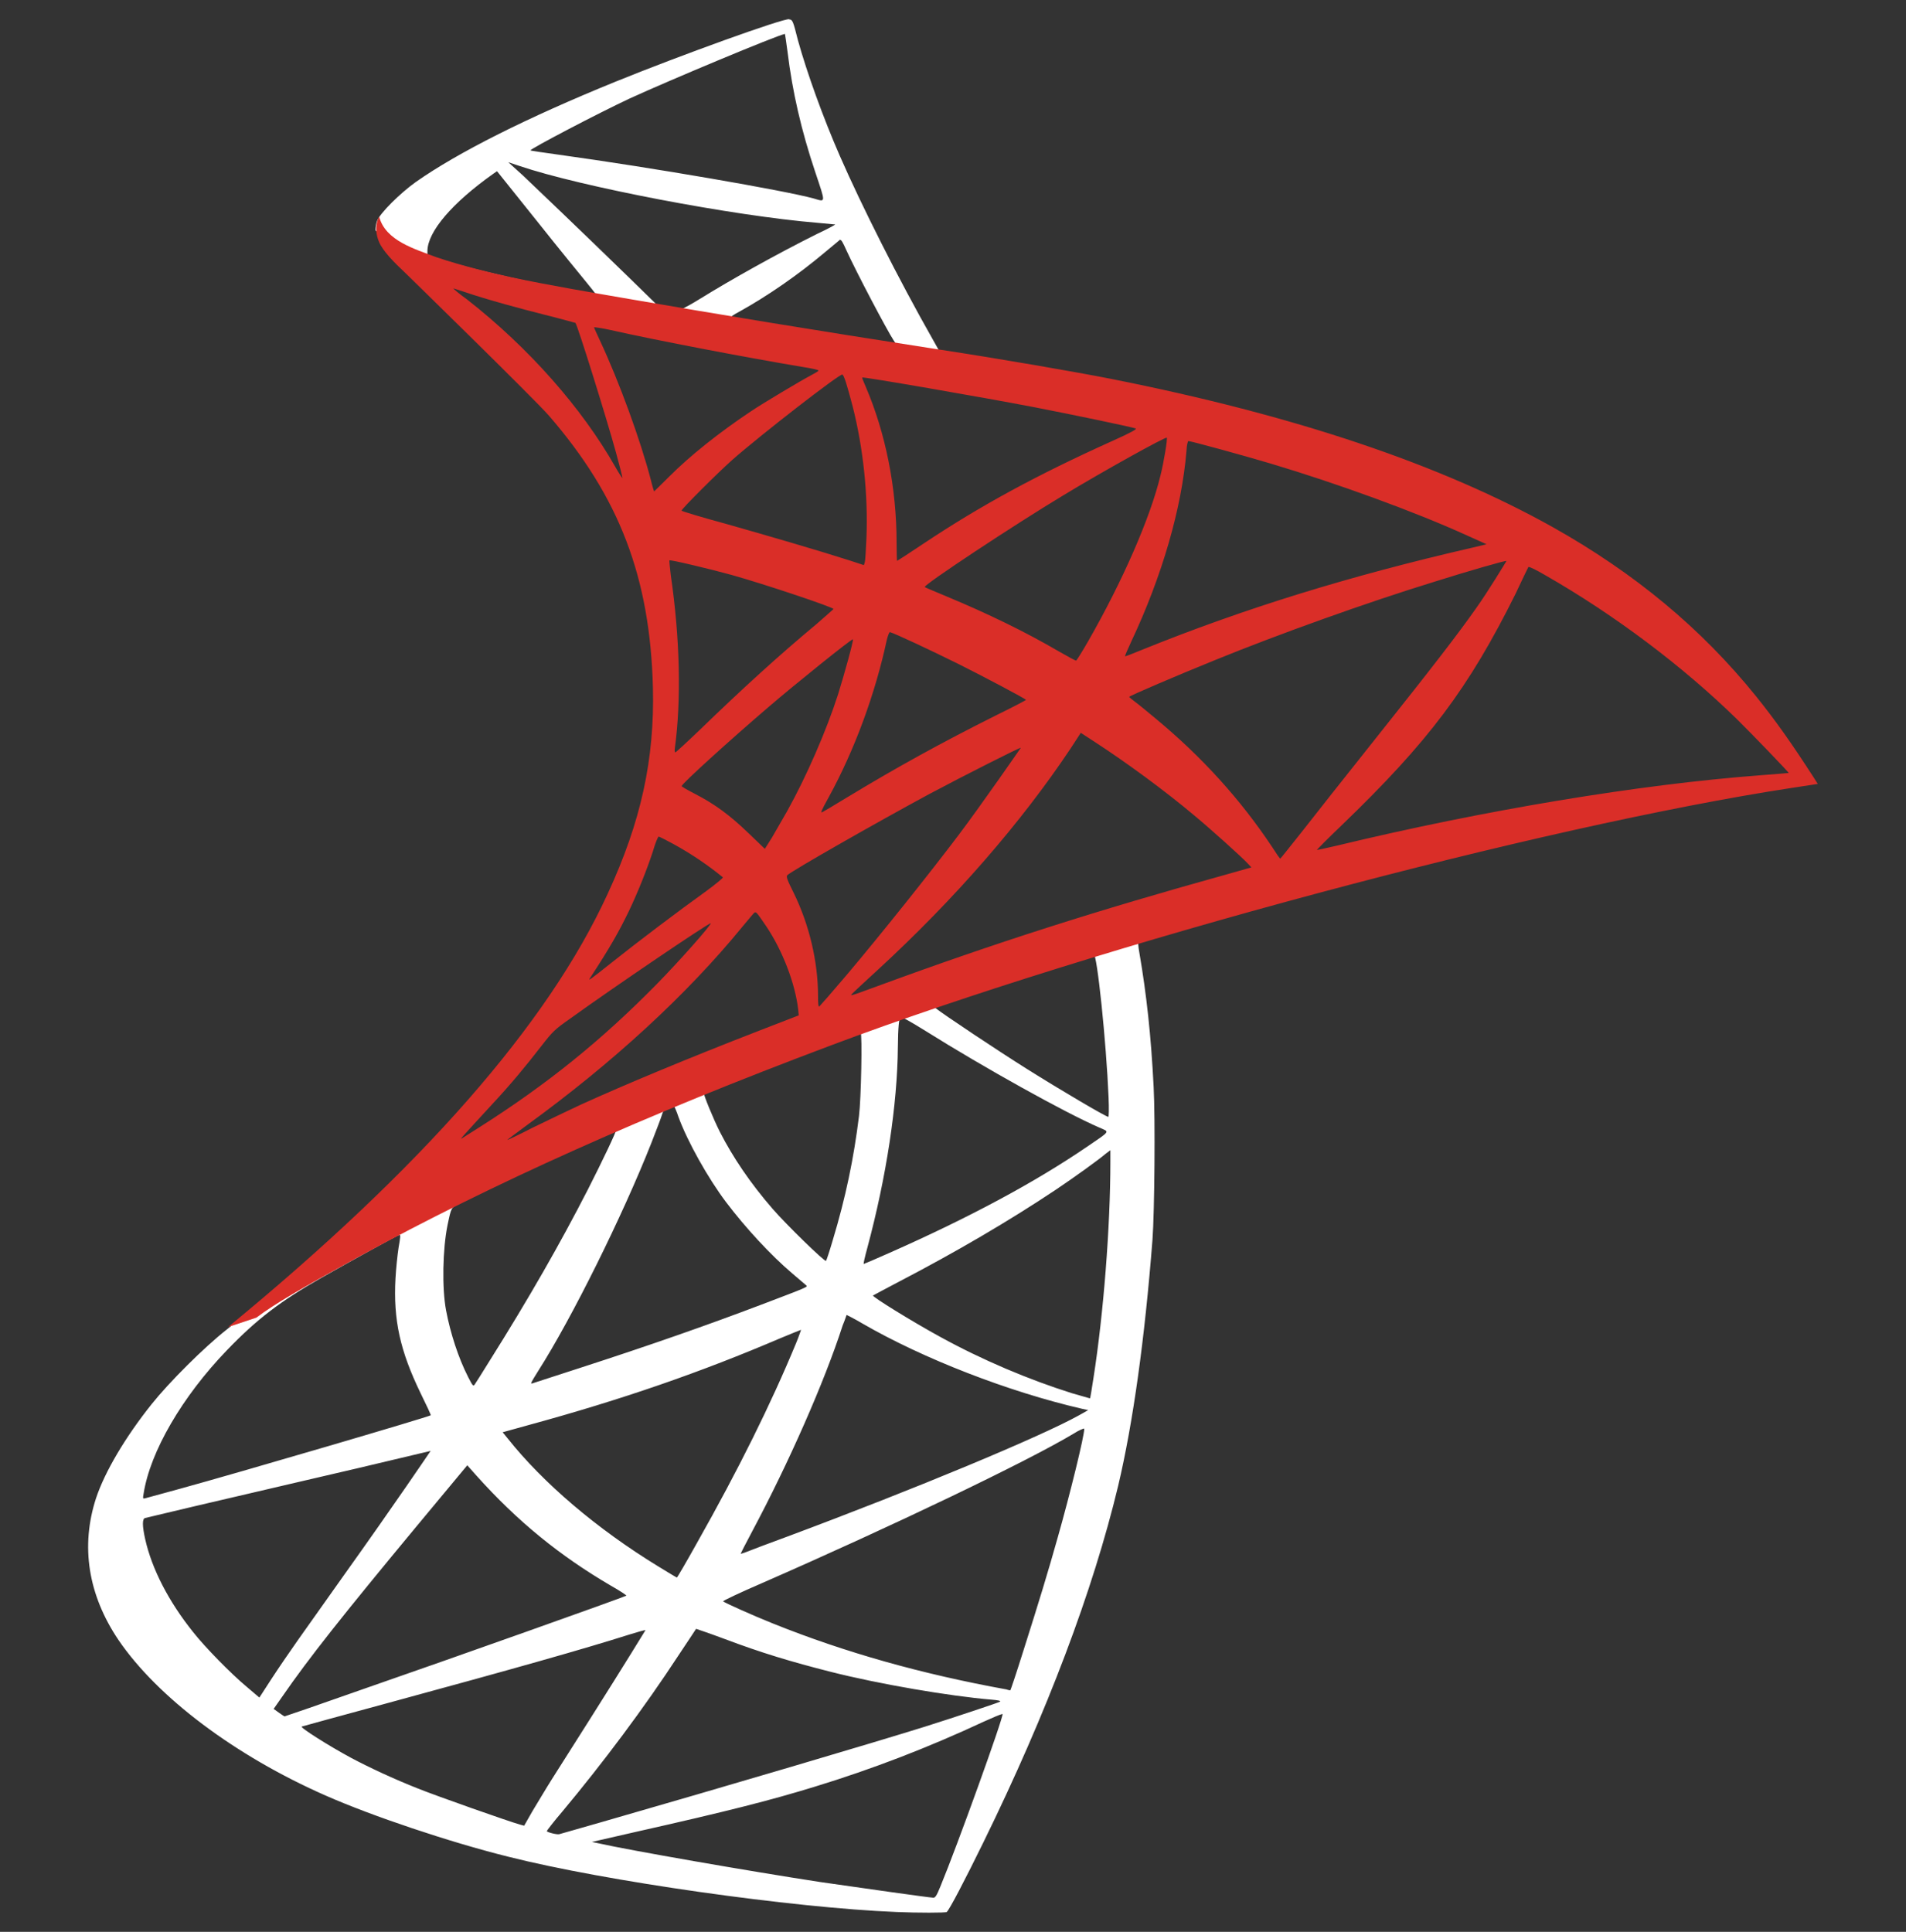 <?xml version="1.0" encoding="UTF-8"?>
<svg id="Artwork" xmlns="http://www.w3.org/2000/svg" viewBox="0 0 148 150">
  <rect x="0" y="0" width="148" height="150" fill="#333333" stroke="none"/>
  <defs>
    <style>
      .cls-1 {
        fill: #da2e28;
      }

      .cls-2 {
        fill: #fff;
      }
    </style>
  </defs>
  <path class="cls-2" d="M91.65,70.12l-29.44,9.61-25.61,11.31-7.17,1.89c-1.83,1.74-3.74,3.49-5.81,5.27-2.27,1.96-4.38,3.74-6.01,5.03-1.8,1.42-4.47,4.09-5.83,5.79-2.03,2.54-3.63,5.23-4.32,7.3-1.22,3.74-.62,7.52,1.74,11.02,3.03,4.45,9.06,8.99,16.09,12.08,3.58,1.58,9.61,3.61,14.15,4.74,7.54,1.91,22.14,3.98,30.18,4.3,1.62.07,3.81.07,3.89,0,.18-.11,1.42-2.49,2.87-5.45,4.94-10.08,8.5-19.54,10.44-27.62,1.16-4.9,2.07-11.42,2.67-19.14.16-2.16.22-9.39.09-11.84-.2-4.01-.56-7.25-1.11-10.44-.09-.47-.11-.89-.07-.91.09-.07.36-.16,3.98-1.2l-.73-1.74h0s0,0,0,0h0ZM84.92,74.06c.27,0,.98,6.83,1.16,11.15.04.91.02,1.51-.02,1.51-.18,0-3.76-2.11-6.32-3.72-2.23-1.4-6.45-4.21-7.12-4.74-.22-.16-.2-.18,1.62-.8,3.09-1.05,10.44-3.41,10.68-3.41ZM69.93,79c.2,0,.71.29,1.94,1.05,4.58,2.87,10.82,6.34,13.49,7.5.82.36.91.22-.98,1.51-4.05,2.76-9.1,5.47-15.29,8.21-1.09.49-2,.87-2.02.87-.04,0,.09-.56.27-1.22,1.49-5.54,2.34-11.15,2.38-15.65q.02-2.23.22-2.29s-.02.02,0,.02h0ZM66.83,80.18c.13.13.04,5.12-.13,6.48-.4,3.25-1.02,6.28-2.05,9.68-.24.82-.47,1.51-.51,1.56-.09.11-3.14-2.87-4.14-4.03-1.74-2-3.09-4.01-4.09-5.96-.51-1-1.31-2.96-1.25-3.03.36-.24,12.08-4.78,12.17-4.7h0ZM52.28,85.9s.04,0,.07.02c.04.04.2.4.33.8.71,1.94,2.31,4.78,3.69,6.61,1.51,2,3.49,4.14,5.14,5.54.53.45,1.02.87,1.09.93.13.13.18.11-3.45,1.49-4.21,1.6-8.79,3.2-14.04,4.9-1.25.4-2.51.81-3.76,1.22-.2.07-.13-.04.44-.96,2.6-4.07,6.56-12.06,8.79-17.71.38-.98.76-1.96.82-2.18.09-.31.2-.42.49-.58.16-.04.31-.09.38-.09h0ZM47.83,87.75c.07.04-1.07,2.43-2.18,4.61-2.16,4.21-4.52,8.35-7.68,13.38-.53.87-1.05,1.67-1.11,1.76-.11.16-.16.11-.51-.58-.76-1.49-1.38-3.41-1.71-5.16-.33-1.74-.27-4.76.11-6.63.29-1.38.27-1.36.93-1.69,2.85-1.45,12.06-5.76,12.15-5.67h0ZM86.22,89.31v.93c0,4.96-.53,11.77-1.31,16.74-.13.87-.25,1.58-.27,1.6,0,0-.65-.18-1.4-.4-3.34-1.05-6.97-2.58-10.24-4.38-2.16-1.18-5.3-3.12-5.21-3.21.02-.02.96-.51,2.05-1.09,4.36-2.27,8.55-4.72,12.17-7.14,1.36-.91,3.4-2.38,3.85-2.78l.36-.27h0ZM31.02,95.89c.09,0,.07.18-.07.98-.09.58-.2,1.65-.24,2.38-.18,3.25.36,5.65,1.96,8.95.45.91.8,1.67.78,1.69-.16.13-14.89,4.45-19.52,5.72-1.38.38-2.58.71-2.67.73-.16.04-.18.02-.11-.36.51-3.27,3-7.54,6.48-11.15,2.31-2.4,4.16-3.81,7.32-5.61,2.27-1.29,5.76-3.23,6.03-3.32,0-.02.02-.02.04-.02h0ZM65.74,102.1s.56.27,1.2.65c4.76,2.76,11.39,5.32,17.05,6.63l.51.11-.71.4c-2.96,1.65-12.68,5.7-22.63,9.41-1.45.53-2.87,1.07-3.14,1.18-.27.11-.51.18-.51.16s.4-.8.91-1.76c2.78-5.21,5.59-11.55,7.01-15.96.18-.42.29-.8.31-.82h0ZM62.2,103.26s-.16.49-.38,1.02c-1.94,4.7-4.47,9.81-7.72,15.56-.82,1.47-1.51,2.65-1.54,2.65s-.69-.4-1.49-.89c-4.72-2.89-8.9-6.45-11.64-9.9l-.4-.49,2.02-.56c7.26-1.98,13.42-4.12,19.54-6.74.87-.36,1.58-.65,1.6-.65ZM84.19,110.94s.02.02,0,0c.02.51-1.11,5.1-2.05,8.41-.78,2.78-1.45,4.96-2.67,8.81-.53,1.69-1,3.09-1.02,3.09s-.16-.02-.29-.07c-6.61-1.2-12.53-2.87-18.09-5.1-1.56-.62-3.78-1.62-3.92-1.74-.04-.04,1.29-.67,2.98-1.4,10.13-4.43,20.63-9.46,24.23-11.62.42-.27.76-.4.82-.4h0ZM33.43,112.67s-2.78,4.12-6.74,9.66c-1.38,1.94-2.98,4.21-3.58,5.05-.6.85-1.51,2.18-2.03,2.98l-.94,1.45-1-.85c-1.18-.98-3.23-3.07-4.14-4.23-1.91-2.38-3.2-4.9-3.72-7.19-.24-1.07-.24-1.6-.02-1.67.33-.09,6.28-1.49,11.84-2.78,3.09-.71,6.68-1.56,7.97-1.87,1.29-.31,2.34-.56,2.36-.56h0ZM36.28,113.77l.71.8c3.21,3.58,6.48,6.23,10.44,8.55.71.4,1.25.76,1.2.78-.16.11-13.75,4.94-20.05,7.12-3.54,1.25-6.45,2.25-6.48,2.25s-.22-.13-.45-.29l-.4-.29.65-.93c2.09-3.03,4.72-6.34,10.44-13.24l3.94-4.74h0ZM54.04,126.47s1,.33,2.2.78c2.89,1.09,5.19,1.78,8.26,2.56,3.78.96,9.26,1.89,12.48,2.16.49.04.76.09.67.16-.16.09-3.43,1.18-5.83,1.94-3.83,1.2-15.51,4.65-25.04,7.39-1.76.51-3.27.93-3.36.96-.22.04-.96-.16-.96-.24,0-.04.53-.73,1.18-1.49,3.2-3.83,6.39-8.1,9.04-12.15.73-1.11,1.36-2.03,1.36-2.05h0ZM50.12,126.58s-1.56,2.56-4.32,6.92c-1.18,1.85-2.49,3.94-2.96,4.67-.45.71-1.11,1.83-1.49,2.45l-.65,1.14-.33-.09c-.8-.22-6.43-2.2-7.92-2.8-1.85-.73-3.76-1.62-5.19-2.38-1.78-.96-4.01-2.38-3.83-2.43.04-.02,3.09-.85,6.77-1.85,9.75-2.65,15.16-4.18,18.69-5.3.65-.2,1.2-.36,1.22-.33h0ZM77.83,133.08h.02c.09.22-3.52,10.24-4.83,13.4-.29.71-.4.89-.56.87-.38-.02-5.61-.76-8.79-1.22-5.54-.85-14.84-2.47-17.18-3l-.53-.11,3.32-.76c7.12-1.6,10.55-2.47,14.02-3.54,4.38-1.34,8.72-3,13.11-5.05.69-.31,1.27-.56,1.42-.58h0Z"/>
  <path class="cls-2" d="M61.29,1.49c-.49-.07-8.39,2.78-13.49,4.85-6.88,2.8-12.22,5.48-15.51,7.79-1.22.87-2.76,2.4-3,3-.09.22-.13.49-.13.76l2.98,2.83,7.1,2.27,16.89,3.03,19.32,3.32.2-1.67c-.07,0-.11-.02-.18-.02l-2.54-.4-.51-.91c-2.63-4.63-5.52-10.37-7.21-14.24-1.31-3-2.56-6.48-3.25-8.97-.38-1.51-.42-1.6-.67-1.62h0s0,0,0,0h0ZM60.93,2.63h.02s.11.65.2,1.38c.38,3.12,1.07,6.12,2.16,9.37.82,2.45.82,2.31-.13,2.03-2.27-.62-12.44-2.38-19.81-3.4-1.18-.16-2.18-.31-2.18-.33-.09-.09,5.32-2.92,7.7-4.03,3.05-1.4,11.42-4.9,12.04-5.01ZM39.48,12.6l.87.29c4.72,1.6,16.58,3.87,23.12,4.41.73.07,1.36.13,1.38.13.02.02-.6.36-1.4.73-3.16,1.58-6.63,3.52-9.04,5.01-.71.44-1.36.8-1.45.8s-.56-.09-1.05-.16l-.89-.13-2.23-2.18c-3.92-3.81-6.99-6.74-8.17-7.86l-1.16-1.05ZM38.59,13.29l3.14,3.92c1.71,2.16,3.45,4.27,3.83,4.74.38.47.69.85.67.87-.09.07-4.54-.8-6.9-1.34-2.43-.56-3.43-.82-4.92-1.29l-1.22-.4v-.31c.02-1.49,1.91-3.72,5.12-5.99l.29-.2ZM65.25,18.63c.09,0,.2.2.47.8.76,1.67,3.12,6.16,3.69,7.03.18.29.49.31-2.65-.2-7.54-1.22-9.97-1.62-9.97-1.67,0-.02.22-.18.51-.33,2.34-1.29,4.7-2.94,6.79-4.7.51-.42.98-.82,1.07-.89.02-.04.07-.07.09-.04Z"/>
  <path class="cls-1" d="M29.44,16.82s-.49.78-.02,1.94c.29.71,1.14,1.58,2.09,2.47,0,0,9.9,9.66,11.11,11.04,5.47,6.32,7.86,12.55,8.08,21.14.13,5.52-.91,10.37-3.52,16-4.63,10.1-14.4,21.25-29.47,33.63l2.2-.73c1.42-1.07,3.36-2.2,7.9-4.7,10.48-5.74,22.28-11.02,36.74-16.45,20.83-7.83,55.08-17,74.57-19.98l2.03-.31-.31-.49c-1.78-2.76-3-4.47-4.47-6.3-4.27-5.3-9.46-9.59-15.8-13.15-8.72-4.87-20.01-8.68-34.29-11.51-2.69-.53-8.61-1.56-13.42-2.29-10.19-1.58-16.78-2.67-24.03-3.92-2.6-.45-6.5-1.11-9.08-1.67-1.34-.29-3.89-.89-5.9-1.58-1.6-.62-3.92-1.25-4.41-3.14h0ZM35.19,22.39s.38.11.85.27c.85.29,1.94.62,3.23.98.98.27,1.96.53,2.94.78,1.34.33,2.45.65,2.47.65.16.16,2.4,7.34,3.16,10.1.29,1.05.51,1.94.49,1.94-.02.02-.27-.36-.56-.87-2.6-4.58-6.72-9.24-11.48-12.97-.62-.44-1.09-.85-1.09-.87ZM46.14,25.41c.11,0,.6.07,1.2.2,3.78.85,10.57,2.14,14.91,2.87.73.11,1.31.24,1.31.29s-.27.2-.6.38c-.73.38-3.69,2.14-4.67,2.8-2.47,1.65-4.7,3.43-6.3,5.03-.65.65-1.2,1.18-1.2,1.18,0,0-.13-.38-.24-.85-.8-3.09-2.47-7.68-3.98-10.9-.24-.51-.45-.98-.45-1.02,0,.04,0,.02.02.02h0ZM65.41,29.09c.13.04.36.8.8,2.47.82,3.23,1.2,6.83,1.07,10.19-.04.93-.09,1.8-.13,1.91l-.07.22-1.16-.38c-2.38-.76-6.25-1.89-9.57-2.83-1.89-.51-3.43-.98-3.43-1.02,0-.13,2.76-2.89,3.94-3.94,2.25-1.98,8.34-6.7,8.55-6.63h0ZM66.94,29.31c.07-.07,9.21,1.51,13.38,2.31,3.09.6,7.59,1.54,7.86,1.65.13.04-.33.31-1.83.98-5.88,2.65-10.24,5.03-14.58,7.92-1.14.76-2.09,1.38-2.11,1.38s-.04-.65-.04-1.42c0-4.23-.85-8.5-2.4-12.11-.16-.36-.29-.69-.27-.71ZM90.6,33.98c.07.07-.22,1.87-.49,2.94-.8,3.32-2.96,8.23-5.61,12.86-.47.82-.89,1.49-.94,1.51-.04.02-.64-.31-1.34-.71-2.58-1.51-5.52-2.94-8.72-4.27-.89-.38-1.67-.69-1.69-.73-.16-.13,7.01-4.87,10.79-7.14,3-1.82,7.9-4.54,7.99-4.45ZM92.29,34.25c.2,0,4.25,1.11,6.36,1.74,5.23,1.56,11.24,3.76,15.16,5.54l1.62.73-1.13.27c-9.57,2.2-17.76,4.74-25.66,7.94-.65.27-1.22.49-1.27.49s.18-.51.47-1.14c2.38-5.05,3.92-10.33,4.29-14.82.02-.42.09-.76.16-.76h0ZM51.97,43.51c.07-.07,3.16.67,4.83,1.13,2.54.71,7.92,2.51,7.92,2.65,0,.02-.6.53-1.31,1.16-2.92,2.43-5.72,4.98-9.08,8.23-1,.96-1.85,1.74-1.89,1.74s-.07-.13-.04-.31c.51-3.74.4-8.55-.31-13.42-.07-.62-.13-1.16-.11-1.18ZM116.97,43.57s-1.42,2.36-2.36,3.67c-1.34,1.91-3.29,4.45-7.72,10.01-2.34,2.94-4.96,6.25-5.83,7.37-.89,1.11-1.62,2.05-1.65,2.05s-.31-.4-.62-.89c-2.49-3.74-5.47-7.01-9.01-9.95-.67-.56-1.4-1.16-1.65-1.34-.24-.18-.45-.36-.45-.38,0-.07,3.78-1.69,6.65-2.85,5.03-2.05,11.88-4.5,17.02-6.08,2.69-.85,5.56-1.67,5.61-1.62h0ZM118.68,44.02c.09-.02.62.24,1.27.62,5.41,3.09,10.7,7.08,14.89,11.17,1.18,1.16,4.09,4.18,4.05,4.21,0,0-1.02.09-2.23.18-9.37.71-21.36,2.69-32.89,5.47-.78.18-1.47.33-1.51.33s.82-.87,1.91-1.91c6.77-6.52,9.86-10.64,13.51-17.98.51-1.09.96-2.02,1-2.09t0,0h0ZM69.12,49.09c.31.07,3.2,1.42,5.39,2.51,2,1,5.01,2.6,5.16,2.74.02.02-1.05.58-2.36,1.22-4.18,2.09-7.77,4.07-11.51,6.34-1.07.65-1.96,1.18-1.98,1.18-.09,0-.07-.09.53-1.18,2-3.65,3.61-8.01,4.52-12.26.09-.33.18-.56.24-.56h0ZM66.23,49.63c.07.07-.69,2.8-1.16,4.3-.91,2.83-2.45,6.36-3.94,9.04-.36.62-.89,1.54-1.18,2.05l-.56.89-1.25-1.2c-1.45-1.4-2.63-2.27-4.14-3.05-.6-.31-1.07-.58-1.07-.62,0-.18,3.81-3.63,6.72-6.12,2.09-1.8,6.5-5.34,6.56-5.27h0ZM83.92,56.9l1.09.71c2.49,1.62,5.43,3.78,7.68,5.67,1.27,1.05,3.72,3.25,4.21,3.78l.27.29-1.8.51c-10.19,2.83-18.07,5.34-27.26,8.72-1.02.38-1.89.69-1.96.69-.13,0-.24.11,2.05-2,5.88-5.41,11.08-11.37,14.95-17.18l.78-1.2h0ZM79.27,58.06s-3,4.34-4.83,6.77c-2.18,2.89-6.05,7.74-8.72,10.9-1.11,1.31-2.07,2.4-2.11,2.43-.07.02-.09-.31-.09-.82,0-2.69-.69-5.56-1.89-8.01-.51-1.02-.6-1.27-.49-1.38.42-.38,6.9-4.07,10.99-6.28,2.76-1.47,7.08-3.65,7.14-3.61h0ZM51.14,64.96c.07,0,.58.27,1.16.58,1.42.78,2.69,1.65,3.83,2.58.04.04-.53.51-1.29,1.07-2.11,1.51-5.32,3.94-7.19,5.43-1.96,1.56-2.03,1.6-1.8,1.27,1.47-2.25,2.2-3.52,2.98-5.14.69-1.45,1.38-3.16,1.87-4.65.18-.65.4-1.14.44-1.14h0ZM58.64,70.84c.11-.02.24.18.85,1.07,1.27,1.89,2.25,4.43,2.49,6.48l.04.45-3.05,1.18c-5.45,2.11-10.48,4.21-13.89,5.76-.96.45-2.63,1.25-3.72,1.78-1.09.56-1.98.98-1.98.96s.69-.53,1.54-1.16c6.65-4.83,12.42-10.13,16.74-15.42.47-.56.89-1.07.93-1.09h.04s0,0,0,0ZM55.19,71.68c.09.09-2.45,2.96-4.18,4.72-4.3,4.38-8.55,7.81-13.82,11.15-.67.42-1.27.8-1.34.85-.16.09.04-.13,2.36-2.65,1.47-1.58,2.58-2.92,3.85-4.56.85-1.09,1-1.25,2.23-2.11,3.27-2.36,10.82-7.48,10.9-7.39Z"/>
</svg>